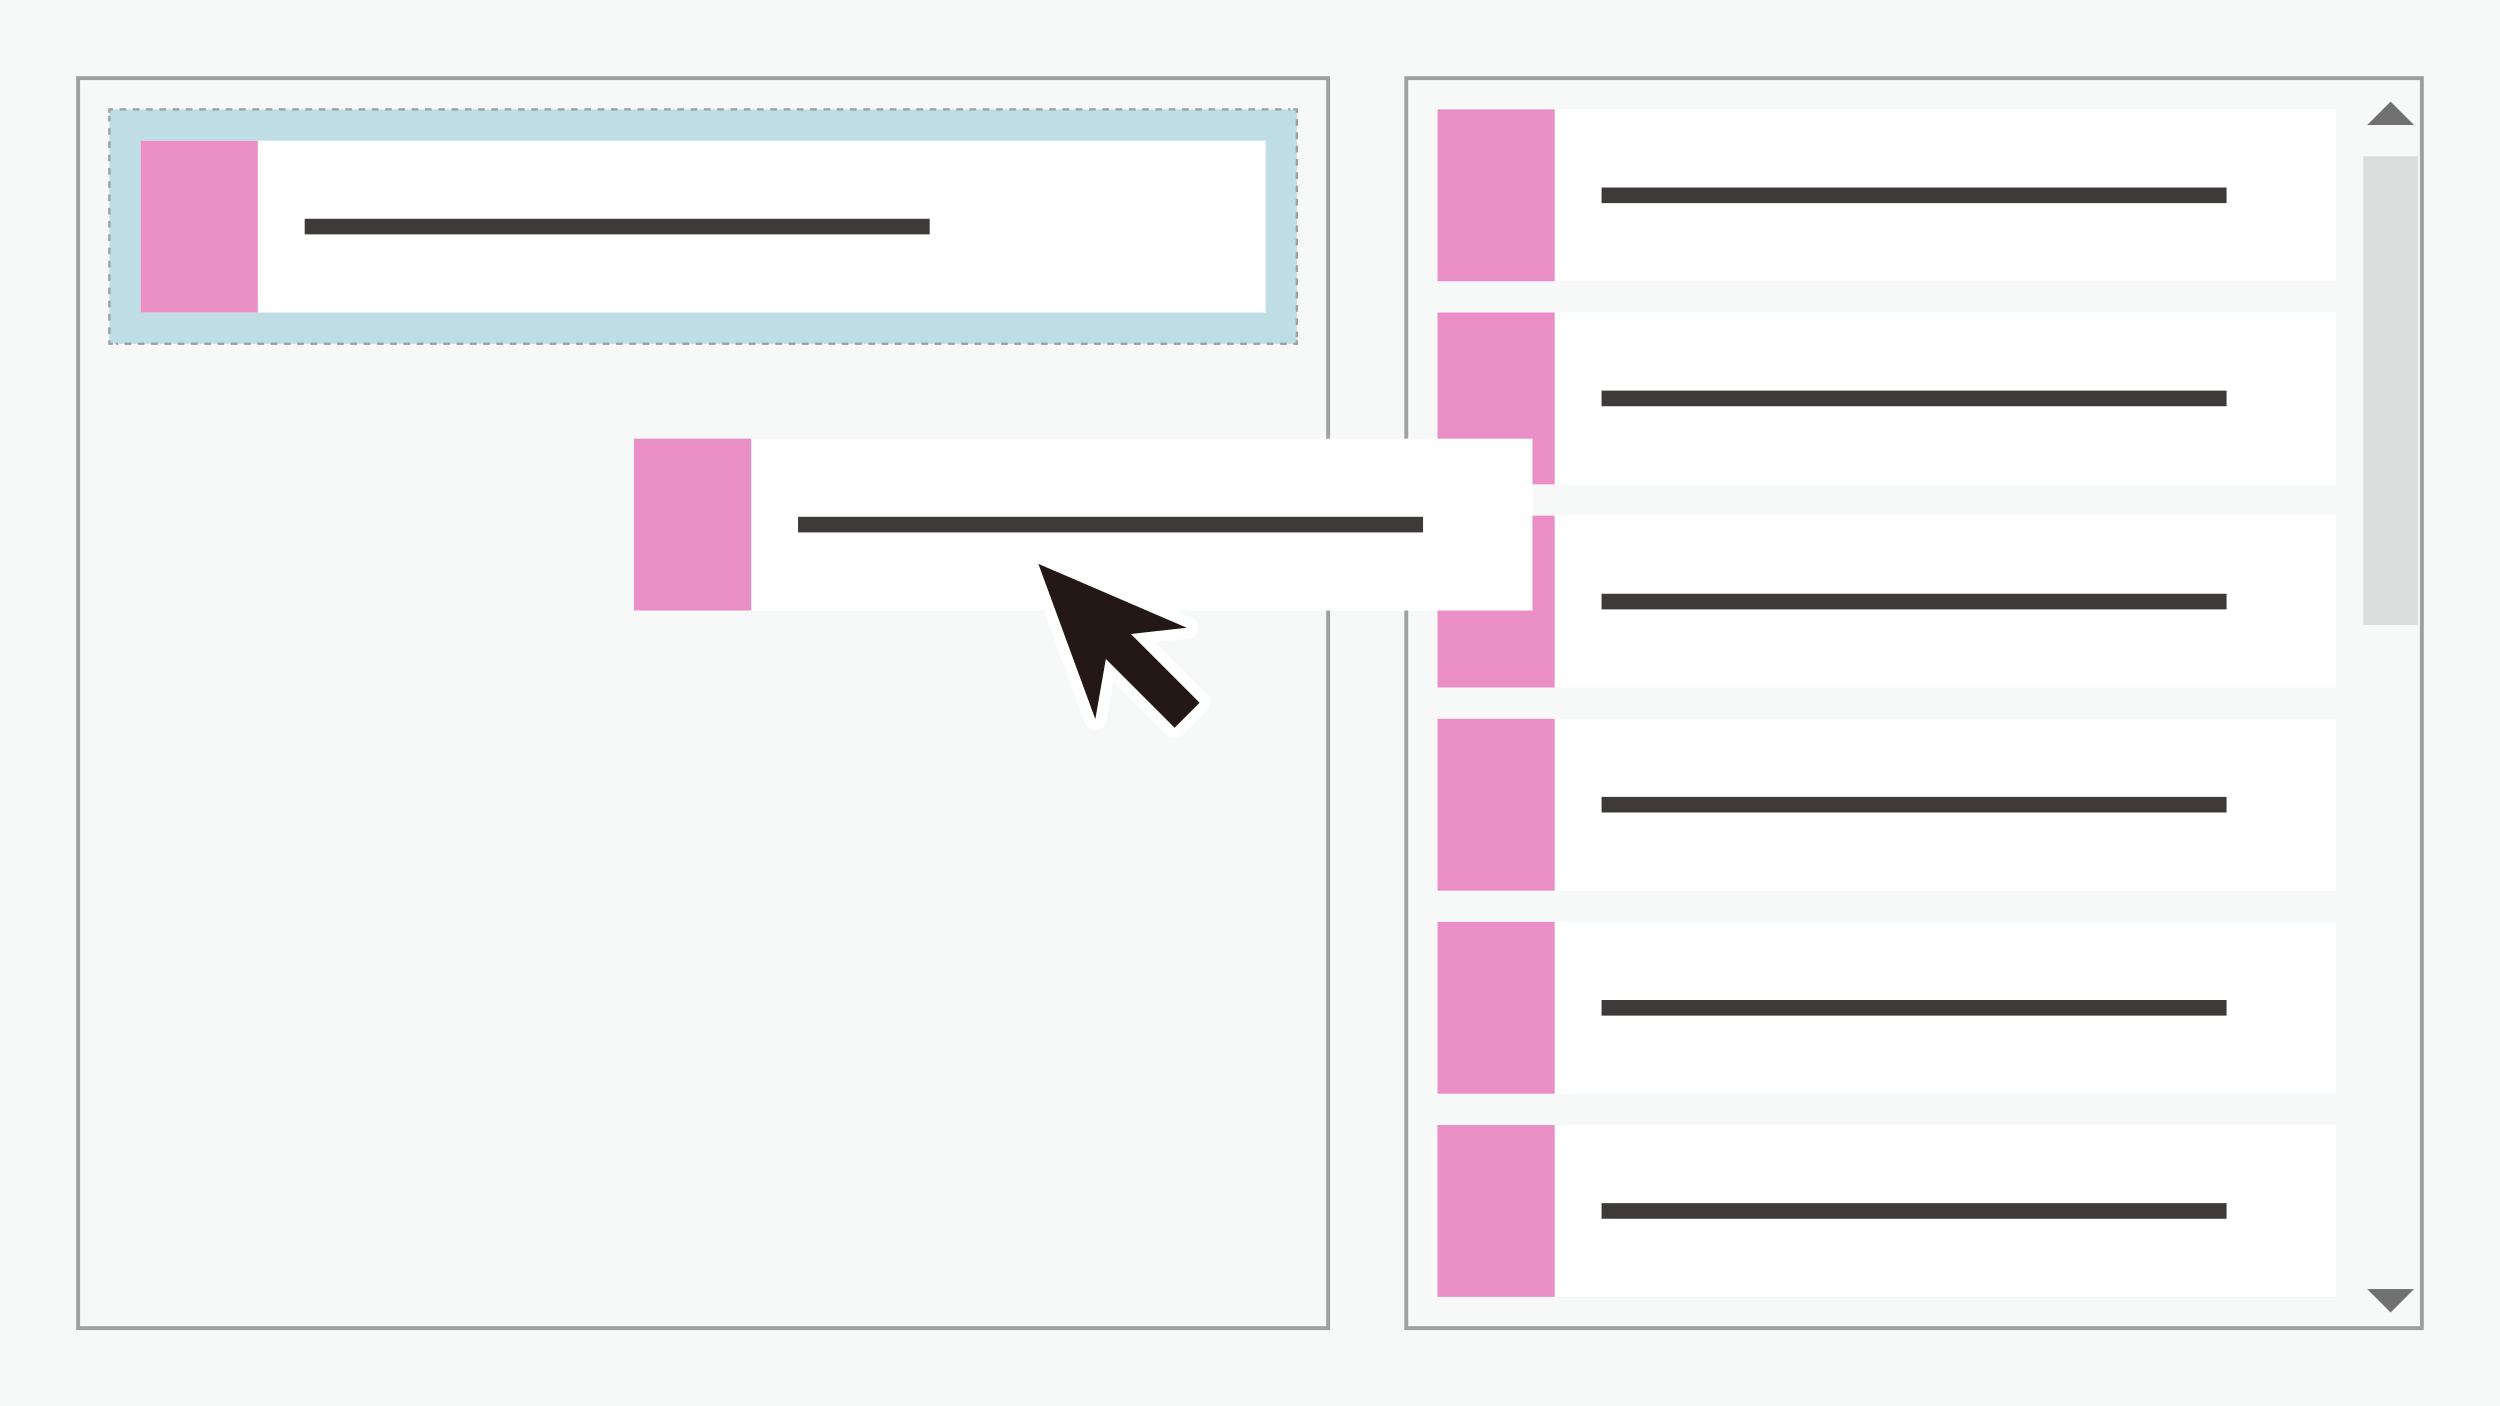 <?xml version="1.0" encoding="UTF-8"?>
<svg xmlns="http://www.w3.org/2000/svg" version="1.1" viewBox="0 0 640 360">
  <!-- Generator: Adobe Illustrator 29.2.1, SVG Export Plug-In . SVG Version: 2.1.0 Build 116)  -->
  <defs>
    <style>
      .st0 {
        stroke-dasharray: 1.7 1.7;
      }

      .st0, .st1, .st2, .st3 {
        stroke: #9fa0a0;
        stroke-miterlimit: 10;
      }

      .st0, .st2, .st3 {
        fill: none;
        stroke-width: .6px;
      }

      .st4 {
        fill: #3e3a39;
      }

      .st5 {
        fill: #231815;
      }

      .st6 {
        fill: #fff;
      }

      .st1, .st7 {
        fill: #f7f8f8;
      }

      .st8 {
        fill: #bedde5;
      }

      .st9 {
        fill: #727171;
      }

      .st3 {
        stroke-dasharray: 1.7 1.7;
      }

      .st10 {
        fill: #dcdddd;
      }

      .st11 {
        fill: #ea8fc5;
      }
    </style>
  </defs>
  <g id="back">
    <rect class="st7" width="640" height="360"/>
    <rect class="st1" x="360" y="20" width="260" height="320"/>
    <rect class="st10" x="605" y="40" width="14" height="120"/>
    <polygon class="st9" points="612 26 606 32 618 32 612 26"/>
    <polygon class="st9" points="612 336 618 330 606 330 612 336"/>
    <g>
      <rect class="st6" x="368" y="28" width="230" height="44"/>
      <rect class="st11" x="368" y="28" width="30" height="44"/>
      <rect class="st4" x="410" y="48" width="160" height="4"/>
    </g>
    <g>
      <rect class="st6" x="368" y="80" width="230" height="44"/>
      <rect class="st11" x="368" y="80" width="30" height="44"/>
      <rect class="st4" x="410" y="100" width="160" height="4"/>
    </g>
    <g>
      <rect class="st6" x="368" y="132" width="230" height="44"/>
      <rect class="st11" x="368" y="132" width="30" height="44"/>
      <rect class="st4" x="410" y="152" width="160" height="4"/>
    </g>
    <g>
      <rect class="st6" x="368" y="184" width="230" height="44"/>
      <rect class="st11" x="368" y="184" width="30" height="44"/>
      <rect class="st4" x="410" y="204" width="160" height="4"/>
    </g>
    <g>
      <rect class="st6" x="368" y="236" width="230" height="44"/>
      <rect class="st11" x="368" y="236" width="30" height="44"/>
      <rect class="st4" x="410" y="256" width="160" height="4"/>
    </g>
    <g>
      <rect class="st6" x="368" y="288" width="230" height="44"/>
      <rect class="st11" x="368" y="288" width="30" height="44"/>
      <rect class="st4" x="410" y="308" width="160" height="4"/>
    </g>
  </g>
  <g id="left-area">
    <rect class="st1" x="20" y="20" width="320" height="320"/>
  </g>
  <g id="left-area2">
    <g>
      <rect class="st8" x="28" y="28" width="304" height="60"/>
      <g>
        <polyline class="st2" points="332 87.1 332 88 331.1 88"/>
        <line class="st0" x1="329.4" y1="88" x2="29.7" y2="88"/>
        <polyline class="st2" points="28.9 88 28 88 28 87.1"/>
        <line class="st3" x1="28" y1="85.5" x2="28" y2="29.7"/>
        <polyline class="st2" points="28 28.9 28 28 28.9 28"/>
        <line class="st0" x1="30.6" y1="28" x2="330.3" y2="28"/>
        <polyline class="st2" points="331.1 28 332 28 332 28.9"/>
        <line class="st3" x1="332" y1="30.5" x2="332" y2="86.3"/>
      </g>
    </g>
  </g>
  <g id="cm-1">
    <g>
      <rect class="st6" x="36" y="36" width="288" height="44"/>
      <rect class="st11" x="36" y="36" width="30" height="44"/>
      <rect class="st4" x="78" y="56" width="160" height="4"/>
    </g>
  </g>
  <g id="cm-2">
    <rect class="st6" x="162.3" y="112.3" width="230" height="44"/>
  </g>
  <g id="cm-2-2">
    <g>
      <rect class="st11" x="162.3" y="112.3" width="30" height="44"/>
      <rect class="st4" x="204.3" y="132.3" width="160" height="4"/>
    </g>
  </g>
  <g id="cm-3">
    <rect class="st6" x="368" y="288" width="230" height="44"/>
  </g>
  <g id="cm-3-2">
    <g>
      <rect class="st11" x="368" y="288" width="30" height="44"/>
      <rect class="st4" x="410" y="308" width="160" height="4"/>
    </g>
  </g>
  <g id="pointer">
    <g>
      <path class="st5" d="M300.7,187.7c-.4,0-.7-.1-1-.4l-15.6-15.6-2.2,12.7c-.1.6-.6,1.1-1.3,1.2,0,0,0,0-.1,0-.6,0-1.1-.4-1.3-.9l-14.6-39.8c-.2-.5,0-1.1.4-1.5.3-.3.6-.4,1-.4s.4,0,.6.1l38.1,16.4c.6.3.9.9.8,1.5,0,.6-.6,1.1-1.2,1.2l-11.4,1.3,15.5,15.5c.3.3.4.6.4,1s-.1.7-.4,1l-6.4,6.4c-.3.3-.6.4-1,.4Z"/>
      <path class="st6" d="M265.7,144.3l38.1,16.4-14.3,1.6,17.6,17.6-6.4,6.4-17.6-17.6-2.7,15.4-14.6-39.8M265.7,141.4c-.7,0-1.4.3-1.9.8-.8.8-1.1,2-.7,3l14.6,39.8c.4,1.1,1.5,1.9,2.7,1.9s.2,0,.3,0c1.3-.1,2.3-1.1,2.5-2.3l1.8-10.1,13.7,13.7c.5.5,1.3.8,2,.8s1.5-.3,2-.8l6.4-6.4c1.1-1.1,1.1-2.9,0-4l-13.4-13.4,8.5-.9c1.3-.1,2.3-1.1,2.5-2.4.2-1.3-.5-2.5-1.7-3l-38.1-16.4c-.4-.2-.7-.2-1.1-.2h0Z"/>
    </g>
  </g>
</svg>